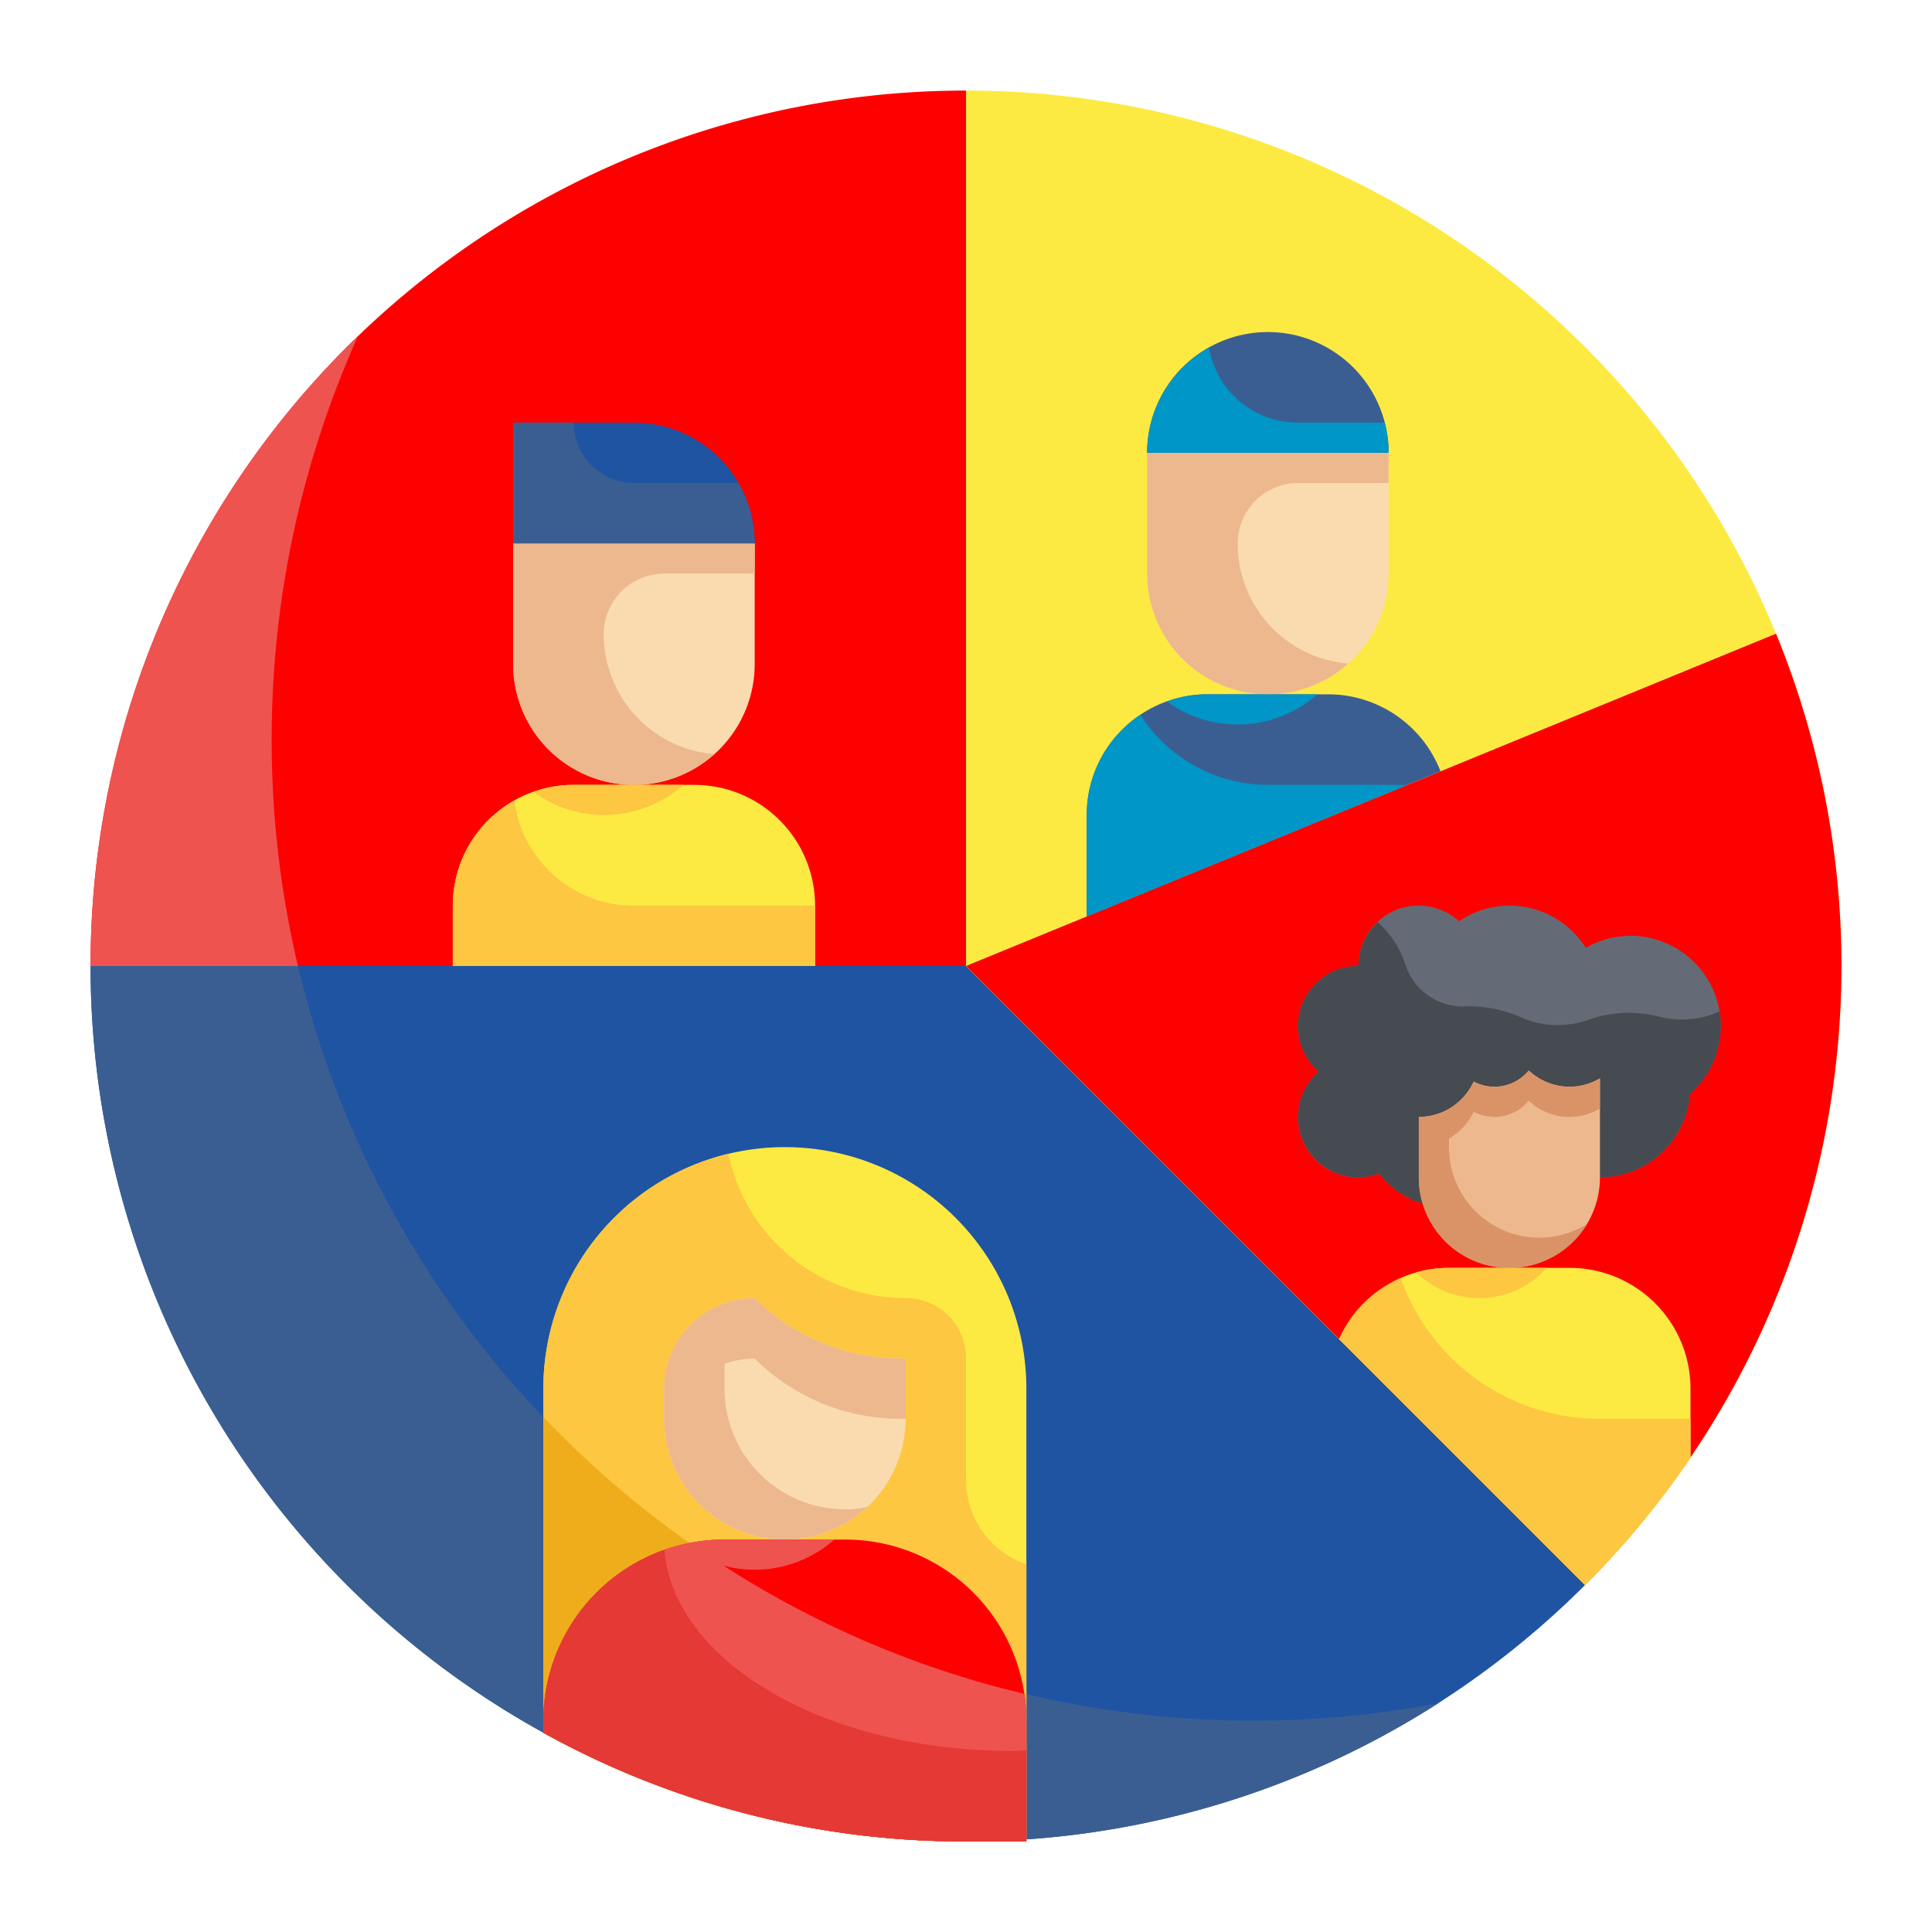 <svg xmlns="http://www.w3.org/2000/svg" version="1.1" xmlns:xlink="http://www.w3.org/1999/xlink" width="512" height="512" x="0" y="0" viewBox="0 0 64 64" style="enable-background:new 0 0 512 512" xml:space="preserve" class=""><g><g data-name="Color copy"><path fill="#ff0000" d="M32 3v29H3A29 29 0 0 1 32 3z" opacity="1" data-original="#ff7373" class=""></path><path fill="#1f54a3" d="M3 32a29 29 0 0 0 49.507 20.507L32 32z" opacity="1" data-original="#48cae4" class=""></path><path fill="#ef5350" d="M9 24.5a32.481 32.481 0 0 0 .87 7.5H3a28.916 28.916 0 0 1 8.86-20.87A32.576 32.576 0 0 0 9 24.5z" opacity="1" data-original="#ef5350" class=""></path><path fill="#3b5e92" d="M47.65 56.42A29.006 29.006 0 0 1 3 32h6.87A32.518 32.518 0 0 0 41.5 57a32.8 32.8 0 0 0 6.15-.58z" opacity="1" data-original="#00b4d8" class=""></path><path fill="#fcea42" d="M32 3v29l20.507 20.507A29 29 0 0 0 32 3zM19 26h4a4 4 0 0 1 4 4v2H15v-2a4 4 0 0 1 4-4z" opacity="1" data-original="#fcea42" class=""></path><path fill="#f9dbaf" d="M25 18h-8v4a4 4 0 0 0 4 4 4 4 0 0 0 4-4z" opacity="1" data-original="#f9dbaf" class=""></path><path fill="#edb88e" d="M20 21a3.983 3.983 0 0 0 3.66 3.98A3.95 3.95 0 0 1 21 26a4 4 0 0 1-4-4v-4h8v1h-3a2.006 2.006 0 0 0-2 2z" opacity="1" data-original="#edb88e"></path><path fill="#1f54a3" d="M21 14h-4v4h8a4 4 0 0 0-4-4z" opacity="1" data-original="#48cae4" class=""></path><path fill="#fdc741" d="M20 27a3.922 3.922 0 0 1-2.33-.77A3.913 3.913 0 0 1 19 26h3.64A4 4 0 0 1 20 27zM27 30v2H15v-2a3.971 3.971 0 0 1 2.04-3.48A3.987 3.987 0 0 0 21 30z" opacity="1" data-original="#fdc741" class=""></path><path fill="#3b5e92" d="M25 18h-8v-4h2a2.006 2.006 0 0 0 2 2h3.46a3.989 3.989 0 0 1 .54 2z" opacity="1" data-original="#00b4d8" class=""></path><path fill="#ff0000" d="m32 32 20.507 20.507a29.017 29.017 0 0 0 6.326-31.515z" opacity="1" data-original="#ff7373" class=""></path><path fill="#f9dbaf" d="M46 15h-8v4a4 4 0 0 0 4 4 4 4 0 0 0 4-4z" opacity="1" data-original="#f9dbaf" class=""></path><path fill="#3b5e92" d="M42 11a4 4 0 0 0-4 4h8a4 4 0 0 0-4-4zM47.719 25.551A3.992 3.992 0 0 0 44 23h-4a4 4 0 0 0-4 4v3.359z" opacity="1" data-original="#00b4d8" class=""></path><path fill="#edb88e" d="M41 18a3.983 3.983 0 0 0 3.66 3.98A3.95 3.95 0 0 1 42 23a4 4 0 0 1-4-4v-4h8v1h-3a2.006 2.006 0 0 0-2 2z" opacity="1" data-original="#edb88e"></path><g fill="#0096c7"><path d="M46 15h-8a4 4 0 0 1 2.05-3.49A2.982 2.982 0 0 0 43 14h2.87a3.657 3.657 0 0 1 .13 1zM41 24a3.967 3.967 0 0 1-2.34-.76A3.745 3.745 0 0 1 40 23h3.64A4 4 0 0 1 41 24zM46.62 26 36 30.36V27a3.953 3.953 0 0 1 1.78-3.32A5.015 5.015 0 0 0 42 26z" fill="#0096c7" opacity="1" data-original="#0096c7"></path></g><path fill="#fcea42" d="M34 46v15h-2a28.777 28.777 0 0 1-14-3.6V46a8 8 0 0 1 16 0z" opacity="1" data-original="#fcea42" class=""></path><path fill="#fdc741" d="M34 51.82V61h-2a28.777 28.777 0 0 1-14-3.6V46a7.992 7.992 0 0 1 6.13-7.78 5.992 5.992 0 0 0 4.12 4.52 6.138 6.138 0 0 0 1.72.26A1.985 1.985 0 0 1 32 44.96V49a2.968 2.968 0 0 0 2 2.82z" opacity="1" data-original="#fdc741" class=""></path><path fill="#efad1b" d="M34 56.13V61h-2a28.777 28.777 0 0 1-14-3.6V46.94a32.39 32.39 0 0 0 16 9.19z" opacity="1" data-original="#efad1b"></path><path fill="#ff0000" d="M34 57v4h-2a28.777 28.777 0 0 1-14-3.6V57a6 6 0 0 1 6-6h4a6 6 0 0 1 6 6z" opacity="1" data-original="#ff7373" class=""></path><path fill="#ef5350" d="M34 57v4h-2a28.777 28.777 0 0 1-14-3.6V57a6.009 6.009 0 0 1 4.85-5.89 32.1 32.1 0 0 0 11.08 5A5.257 5.257 0 0 1 34 57z" opacity="1" data-original="#ef5350" class=""></path><path fill="#f9dbaf" d="M30 45h-.172A6.826 6.826 0 0 1 25 43a3 3 0 0 0-3 3v1a4 4 0 0 0 4 4 4 4 0 0 0 4-4z" opacity="1" data-original="#f9dbaf" class=""></path><path fill="#edb88e" d="M30 45v2h-.17A6.835 6.835 0 0 1 25 45a3 3 0 0 0-1 .18V46a4 4 0 0 0 4 4 2.971 2.971 0 0 0 .73-.08A4 4 0 0 1 22 47v-1a3 3 0 0 1 3-3 6.835 6.835 0 0 0 4.83 2z" opacity="1" data-original="#edb88e"></path><path fill="#ef5350" d="M25 52a3.906 3.906 0 0 1-2.41-.83A5.918 5.918 0 0 1 24 51h3.64A4 4 0 0 1 25 52z" opacity="1" data-original="#ef5350" class=""></path><path fill="#e53935" d="M34 57.98V61h-2a28.777 28.777 0 0 1-14-3.6V57a6.013 6.013 0 0 1 4.01-5.66c.3 3.71 5.33 6.66 11.49 6.66a4.1 4.1 0 0 0 .5-.02z" opacity="1" data-original="#e53935"></path><path fill="#656b76" d="M54 31a2.97 2.97 0 0 0-1.47.4A2.992 2.992 0 0 0 50 30a2.948 2.948 0 0 0-1.667.519A1.992 1.992 0 0 0 45 32a1.992 1.992 0 0 0-1.31 3.5A1.978 1.978 0 0 0 43 37a1.982 1.982 0 0 0 2.675 1.875 2.977 2.977 0 0 0 5.131-.842 2.981 2.981 0 0 0 5.17-1.791A2.989 2.989 0 0 0 54 31z" opacity="1" data-original="#656b76"></path><path fill="#464a51" d="M57 34a2.979 2.979 0 0 1-1.02 2.24A3 3 0 0 1 53 39a2.966 2.966 0 0 1-2.19-.97A3 3 0 0 1 48 40a2.954 2.954 0 0 1-2.32-1.13A1.956 1.956 0 0 1 45 39a2.006 2.006 0 0 1-2-2 1.976 1.976 0 0 1 .69-1.5A1.992 1.992 0 0 1 45 32a1.979 1.979 0 0 1 .64-1.45 3.13 3.13 0 0 1 .92 1.42 1.992 1.992 0 0 0 1.51 1.33 1.428 1.428 0 0 0 .41.04 4.267 4.267 0 0 1 1.84.33 2.945 2.945 0 0 0 .69.23 3.013 3.013 0 0 0 1.61-.12 4.056 4.056 0 0 1 2.39-.09 3.146 3.146 0 0 0 1.23.04 2.631 2.631 0 0 0 .72-.23 2.737 2.737 0 0 1 .04.5z" opacity="1" data-original="#464a51" class=""></path><path fill="#edb88e" d="M52 36a1.985 1.985 0 0 1-1.357-.539 1.469 1.469 0 0 1-1.827.367A2 2 0 0 1 47 37v2a3 3 0 0 0 6 0v-3.277A1.987 1.987 0 0 1 52 36z" opacity="1" data-original="#edb88e"></path><path fill="#fcea42" d="M56 46v2.29a28.767 28.767 0 0 1-3.49 4.22l-8.15-8.15A3.988 3.988 0 0 1 48 42h4a4 4 0 0 1 4 4z" opacity="1" data-original="#fcea42" class=""></path><path fill="#da9367" d="M48 37.72V38a2.992 2.992 0 0 0 4.57 2.55A3 3 0 0 1 47 39v-2a2 2 0 0 0 1.82-1.17 1.52 1.52 0 0 0 .68.17 1.468 1.468 0 0 0 1.14-.54 1.959 1.959 0 0 0 2.36.26v1a1.959 1.959 0 0 1-2.36-.26 1.468 1.468 0 0 1-1.14.54 1.52 1.52 0 0 1-.68-.17 2.135 2.135 0 0 1-.82.89z" opacity="1" data-original="#da9367"></path><path fill="#fdc741" d="M49 43a3 3 0 0 1-2.09-.85A3.879 3.879 0 0 1 48 42h3.23A2.94 2.94 0 0 1 49 43zM56 47v1.29a28.767 28.767 0 0 1-3.49 4.22l-8.15-8.15a3.944 3.944 0 0 1 2.04-2.02A6.99 6.99 0 0 0 53 47z" opacity="1" data-original="#fdc741" class=""></path></g></g></svg>